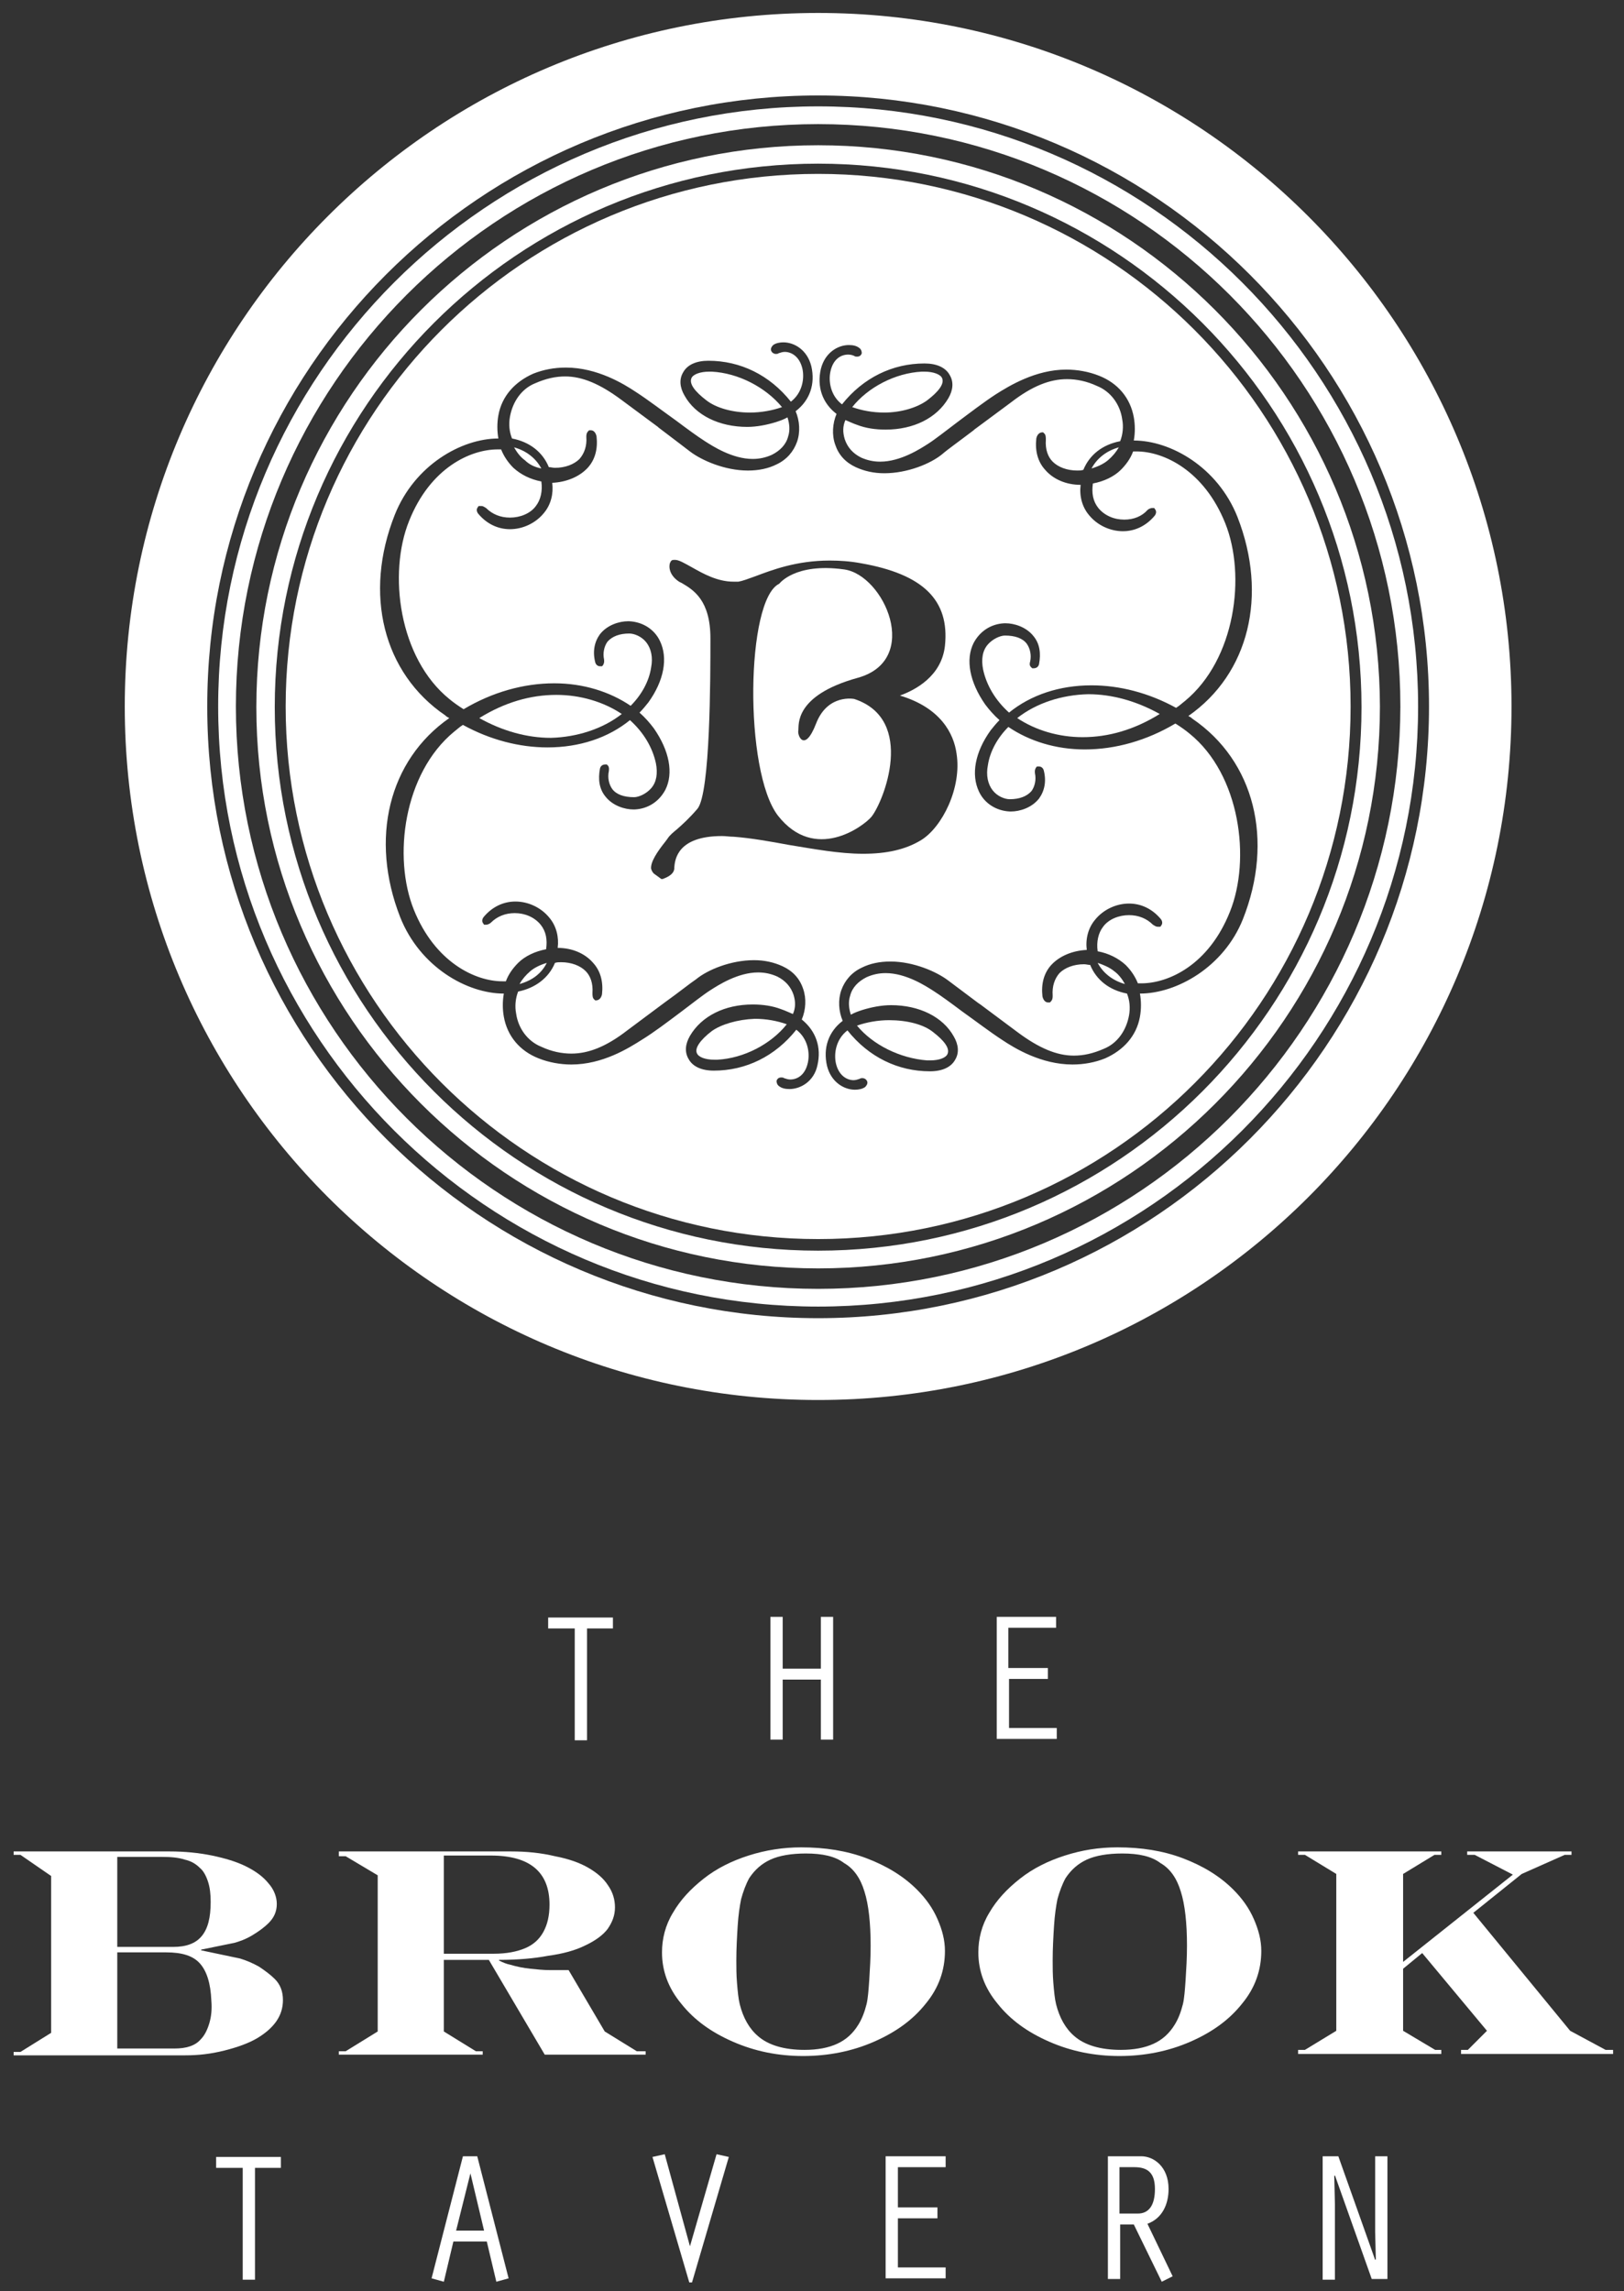 <?xml version="1.0" encoding="utf-8"?>
<!-- Generator: Adobe Illustrator 22.0.1, SVG Export Plug-In . SVG Version: 6.00 Build 0)  -->
<svg version="1.1" id="Layer_1" xmlns="http://www.w3.org/2000/svg" xmlns:xlink="http://www.w3.org/1999/xlink" x="0px" y="0px"
	 viewBox="0 0 238.2 336" style="enable-background:new 0 0 238.2 336;" xml:space="preserve">
<rect x="0" y="0" width="238.2" height="336" fill="#333333" stroke="none"/>
<style type="text/css">
	.st0{fill:#FFFFFF;}
</style>
<g>
	<path class="st0" d="M84.3,238.8h-3.9v-1.6h9.5v1.6h-3.8v16.4h-1.8V238.8z"/>
	<path class="st0" d="M113,237.1h1.8v7.6h5.6v-7.6h1.8v18h-1.8v-8.8h-5.6v8.8H113V237.1z"/>
	<path class="st0" d="M146.1,237.1h8.8v1.6h-7v5.9h5.8v1.6H148v7.2h7v1.6h-8.8V237.1z"/>
</g>
<g>
	<path class="st0" d="M35.6,317.9h-3.9v-1.6h9.5v1.6h-3.8v16.4h-1.8V317.9z"/>
	<path class="st0" d="M66.5,328.7l-1.4,5.9l-1.8-0.5l4.6-17.9H70l4.6,17.9l-1.8,0.5l-1.4-5.9H66.5z M69,318.7L69,318.7l-2.1,8.4H71
		L69,318.7z"/>
	<path class="st0" d="M105.1,315.9l1.8,0.4l-5.4,18.4h-0.4l-5.4-18.4l1.8-0.4l3.7,13.5L105.1,315.9z"/>
	<path class="st0" d="M129.9,316.2h8.8v1.6h-7v5.9h5.8v1.6h-5.8v7.2h7v1.6h-8.8V316.2z"/>
	<path class="st0" d="M162.5,316.2h4.9c1.8,0,4,1.5,4,4.8c0,2.2-0.9,4.3-3.1,5.1l3.7,7.7l-1.6,0.8l-4.1-8.4h-2v8h-1.8V316.2z
		 M164.3,324.6h2.6c1.6,0,2.5-1.2,2.5-3.6c0-2.4-1.1-3.2-3-3.2h-2.2V324.6z"/>
	<path class="st0" d="M194,316.2h2.3l5.4,15.2l0.1-0.1l-0.1-4v-11.1h1.8v18h-2.3l-5.4-15.2l-0.1,0.1l0.1,4.1v11.1H194V316.2z"/>
</g>
<path class="st0" d="M17.2,286.2v14.2h8.4c1.7,0,3-0.4,3.8-1.3c0.6-0.6,1-1.4,1.3-2.4c0.3-1,0.4-2.1,0.3-3.3
	c-0.1-2.6-0.7-4.4-1.7-5.5c-1-1.1-2.6-1.6-4.9-1.6H17.2z M17.2,272.3v13.2h8.2c1.9,0,3.3-0.5,4.2-1.6c0.9-1.1,1.3-2.7,1.3-5
	c0-1.1-0.1-2.1-0.4-3c-0.3-0.9-0.7-1.6-1.2-2c-0.6-0.6-1.3-1-2.2-1.2c-0.9-0.3-2-0.4-3.3-0.4H17.2z M2,271.5h22.9
	c2.2,0,4.2,0.2,6.2,0.6c1.9,0.4,3.6,0.9,5,1.6c1.4,0.7,2.5,1.5,3.3,2.5c0.8,0.9,1.2,2,1.2,3c0,1.1-0.4,2-1.2,2.8
	c-0.6,0.6-1.4,1.2-2.4,1.8c-1,0.6-1.9,0.9-2.6,1.1l-4.9,1v0.1l5.7,1.2c1,0.3,1.9,0.7,2.8,1.2c0.9,0.6,1.7,1.2,2.3,1.8
	c0.8,0.8,1.2,1.8,1.2,3.1c0,2.3-1.3,4.1-3.8,5.6c-1.2,0.7-2.8,1.3-4.8,1.8c-2,0.5-3.8,0.7-5.7,0.7H2v-0.5h1l4.5-2.8v-23L3,272H2
	V271.5z"/>
<path class="st0" d="M65.1,272.2v14.3h7.3c1.9,0,3.4-0.3,4.6-0.8c1.2-0.5,2.1-1.3,2.7-2.4c0.6-1.1,0.9-2.4,0.9-4
	c0-4.8-2.9-7.2-8.6-7.2H65.1z M49.8,271.5H75c2.2,0,4.3,0.2,6.4,0.7c2.1,0.4,3.7,1,4.9,1.7c1.2,0.7,2.2,1.5,2.9,2.6
	c0.7,1,1,2.1,1,3.2c0,1.2-0.4,2.2-1.1,3.2c-0.7,0.9-1.8,1.7-3.3,2.4c-1.4,0.7-3.2,1.2-5.4,1.5c-2.1,0.4-4.5,0.6-7.2,0.6v0.1
	c0.6,0.3,1.1,0.5,1.6,0.6c1,0.3,2,0.5,3,0.6c1,0.1,1.9,0.2,2.8,0.2h2.8l5.3,9l4.7,2.9h1.3v0.5H79.9l-8.2-13.9h-6.6v10.5l4.7,2.9h1
	v0.5H49.7v-0.5h1l4.7-2.9v-22.9l-4.7-2.8h-1V271.5z"/>
<path class="st0" d="M118.2,271.8c-2.1,0-3.9,0.3-5.2,0.9c-1.3,0.6-2.3,1.5-3.1,2.7c-0.5,0.9-0.9,2-1.2,3.1c-0.2,1-0.4,2.3-0.5,3.9
	c-0.1,1.6-0.2,3.3-0.2,5.1c0,1,0,2.1,0.1,3.3c0.1,1.2,0.2,2.3,0.4,3.1c0.5,2,1.4,3.6,2.7,4.7c1.5,1.3,3.8,2,6.8,2
	c1.9,0,3.5-0.3,4.8-0.9c1.3-0.6,2.3-1.5,3.1-2.8c0.5-0.8,0.9-1.8,1.2-3c0.2-0.8,0.3-2.1,0.4-3.6c0.1-1.6,0.2-3.2,0.2-5
	c0-3.3-0.3-6-0.9-7.9c-0.6-2-1.6-3.4-3-4.2C122.5,272.2,120.6,271.8,118.2,271.8 M117.5,270.9c3.5,0,6.7,0.5,9.6,1.6
	c2.9,1.1,5.4,2.6,7.4,4.6c1.3,1.3,2.3,2.7,3,4.3c0.7,1.6,1.1,3.1,1.1,4.7c0,2.8-0.9,5.4-2.8,7.7c-1.9,2.4-4.4,4.2-7.6,5.6
	c-3.2,1.4-6.7,2.1-10.4,2.1c-3.7,0-7.1-0.7-10.3-2.1c-3.2-1.4-5.7-3.2-7.6-5.6c-1.9-2.3-2.8-4.8-2.8-7.5c0-2,0.5-4,1.6-5.8
	c1.1-1.9,2.6-3.5,4.5-5c1.9-1.5,4.1-2.6,6.6-3.4C112.3,271.3,114.9,270.9,117.5,270.9"/>
<path class="st0" d="M164.6,271.8c-2.1,0-3.9,0.3-5.2,0.9c-1.3,0.6-2.3,1.5-3.1,2.7c-0.5,0.9-0.9,2-1.2,3.1c-0.2,1-0.4,2.3-0.5,3.9
	c-0.1,1.6-0.2,3.3-0.2,5.1c0,1,0,2.1,0.1,3.3c0.1,1.2,0.2,2.3,0.4,3.1c0.5,2,1.4,3.6,2.7,4.7c1.5,1.3,3.8,2,6.8,2
	c1.9,0,3.5-0.3,4.8-0.9c1.3-0.6,2.3-1.5,3.1-2.8c0.5-0.8,0.9-1.8,1.2-3c0.2-0.8,0.3-2.1,0.4-3.6c0.1-1.6,0.2-3.2,0.2-5
	c0-3.3-0.3-6-0.9-7.9c-0.6-2-1.6-3.4-3-4.2C168.9,272.2,167,271.8,164.6,271.8 M163.9,270.9c3.5,0,6.7,0.5,9.6,1.6
	c2.9,1.1,5.4,2.6,7.4,4.6c1.3,1.3,2.3,2.7,3,4.3c0.7,1.6,1.1,3.1,1.1,4.7c0,2.8-0.9,5.4-2.8,7.7c-1.9,2.4-4.4,4.2-7.6,5.6
	c-3.2,1.4-6.7,2.1-10.4,2.1c-3.7,0-7.1-0.7-10.3-2.1c-3.2-1.4-5.7-3.2-7.6-5.6c-1.9-2.3-2.8-4.8-2.8-7.5c0-2,0.5-4,1.6-5.8
	c1.1-1.9,2.6-3.5,4.5-5c1.9-1.5,4.1-2.6,6.6-3.4C158.7,271.3,161.2,270.9,163.9,270.9"/>
<polygon class="st0" points="190.4,271.5 211.4,271.5 211.4,272 210.4,272 205.8,274.8 205.8,287.7 221.9,274.9 216.3,272 
	215.2,272 215.2,271.5 230.5,271.5 230.5,272 229.5,272 223.2,274.8 216.1,280.5 230.3,297.8 235.5,300.6 236.6,300.6 236.6,301.2 
	214.3,301.2 214.3,300.6 215.3,300.6 218.1,297.8 208.6,286.4 205.8,288.7 205.8,297.8 210.5,300.6 211.4,300.6 211.4,301.2 
	190.4,301.2 190.4,300.6 191.4,300.6 196,297.8 196,274.8 191.4,272 190.4,272 "/>
<g>
	<path class="st0" d="M120,15.6c-48.5,0-88,39.5-88,88s39.5,88,88,88c48.5,0,88-39.5,88-88S168.5,15.6,120,15.6z M120,189
		c-47.1,0-85.4-38.3-85.4-85.4c0-47.1,38.3-85.4,85.4-85.4c47.1,0,85.4,38.3,85.4,85.4C205.3,150.7,167,189,120,189z"/>
	<path class="st0" d="M120,21.3c-45.4,0-82.4,36.9-82.4,82.4C37.6,149,74.5,186,120,186c45.4,0,82.4-36.9,82.4-82.4
		C202.3,58.2,165.4,21.3,120,21.3z M120,183.4c-44,0-79.7-35.7-79.7-79.7c0-44,35.7-79.7,79.7-79.7c44,0,79.7,35.7,79.7,79.7
		C199.7,147.7,164,183.4,120,183.4z"/>
	<path class="st0" d="M120,1.9C63.8,1.9,18.3,47.5,18.3,103.6c0,56.2,45.5,101.7,101.7,101.7c56.2,0,101.7-45.5,101.7-101.7
		C221.7,47.5,176.1,1.9,120,1.9z M120,193.3c-49.4,0-89.6-40.2-89.6-89.6C30.3,54.2,70.5,14,120,14c49.4,0,89.6,40.2,89.6,89.6
		C209.6,153.1,169.4,193.3,120,193.3z"/>
	<path class="st0" d="M120,25.5c-43.2,0-78.1,35-78.1,78.1s35,78.1,78.1,78.1c43.2,0,78.1-35,78.1-78.1S163.1,25.5,120,25.5z
		 M140.3,110.5c0.8,5-2.1,10.8-5.2,12.7c-2.3,1.4-5.1,2-8.5,2c-3.5,0-7.2-0.7-10.9-1.3c-2.7-0.5-5.5-1-8.1-1.2
		c-0.6,0-1.1-0.1-1.7-0.1c-6.6,0-6.9,3.5-7,4.6c0,0.1,0,0.2,0,0.2c-0.1,1-1.5,1.4-1.7,1.5l-0.2,0l-1.1-0.8c-0.2-0.2-0.3-0.4-0.4-0.7
		c-0.1-1,0.9-2.5,2.1-4l0.3-0.4c0.3-0.5,0.8-0.9,1.4-1.4c0.8-0.7,1.8-1.6,3-3c1.9-2.3,1.9-19.4,1.9-25c0-5.6-2.5-7.1-4.2-8.1
		l-0.4-0.2c-1.8-1.2-1.4-2.7-1.3-2.8l0.1-0.2l0.1-0.1c0.1-0.1,0.3-0.1,0.5-0.1c0.6,0,1.4,0.5,2.5,1.1c1.6,0.9,3.7,2.1,6.1,2.1
		c0.2,0,0.5,0,0.7,0c0.6-0.1,1.4-0.4,2.5-0.8c2.4-0.9,6-2.3,10.9-2.3c1.5,0,3,0.1,4.6,0.4c9.1,1.6,13,5.4,12.3,12.1
		c-0.5,4.5-4.4,6.5-6.6,7.3C138,103.8,139.9,107.6,140.3,110.5z M119.9,156.2c-0.5,2.4-2.5,3.5-4.1,3.5c-0.6,0-1.1-0.1-1.5-0.4
		c-0.3-0.2-0.4-0.5-0.4-0.8c0.1-0.3,0.3-0.5,0.7-0.5c0.1,0,0.3,0,0.4,0.1c0.3,0.1,0.6,0.2,0.9,0.2c1,0,2.2-0.6,2.6-2.5
		c0.3-1.4,0-3.5-1.7-4.8c-3.1,3.9-7.4,6-12.1,6c-1.8,0-3.1-0.6-3.7-1.7c-0.6-1-0.5-2.2,0.2-3.4c1.7-2.9,5.1-4.6,9.2-4.6
		c1.5,0,2.9,0.2,4.2,0.7c0.6,0.2,1.2,0.5,1.7,0.7c0.4-0.9,0.4-1.8,0.1-2.8c-0.4-1.2-1.2-2.1-2.4-2.7c-0.9-0.4-1.8-0.6-2.8-0.6
		c-3,0-5.9,1.9-7,2.6c-1.1,0.7-2.6,1.9-4.2,3.1c-2,1.5-4.1,3.1-5.9,4.2c-1.9,1.2-5.7,3.6-10.3,3.6c-1.6,0-3.3-0.3-4.8-0.9
		c-2.8-1.1-4.6-3.3-5.1-6.1c-0.2-1.1-0.2-2.3,0-3.4c-5.4,0-12.3-3.9-15.2-11.2c-4.5-11.5-1.7-23,7.2-29.2c-0.2-0.1-0.4-0.2-0.6-0.4
		c-9.1-6.2-12-17.8-7.4-29.4c2.9-7.3,9.8-11.2,15.2-11.2c-0.2-1.1-0.2-2.3,0-3.4c0.5-2.8,2.4-4.9,5.1-6.1c1.5-0.6,3.1-0.9,4.8-0.9
		c4.6,0,8.5,2.4,10.3,3.6c1.7,1.1,3.8,2.7,5.9,4.2c1.6,1.2,3.1,2.3,4.2,3c1.1,0.7,4,2.6,7,2.6c1,0,1.9-0.2,2.8-0.6
		c1.2-0.6,2.1-1.5,2.4-2.7c0.3-0.9,0.2-1.9-0.1-2.8c-0.5,0.3-1.1,0.5-1.7,0.7c-1.3,0.4-2.8,0.7-4.2,0.7c-4.1,0-7.6-1.7-9.2-4.6
		c-0.7-1.2-0.8-2.4-0.2-3.4c0.6-1.1,1.9-1.7,3.7-1.7c4.7,0,9,2.1,12.1,6c1.7-1.3,2-3.4,1.7-4.8c-0.4-1.8-1.6-2.5-2.6-2.5
		c-0.3,0-0.6,0.1-0.9,0.2c-0.1,0.1-0.3,0.1-0.4,0.1c-0.3,0-0.6-0.2-0.7-0.5c-0.1-0.3,0.1-0.6,0.3-0.8c0.4-0.3,1-0.4,1.5-0.4
		c1.6,0,3.5,1.1,4.1,3.5c0.6,2.6-0.2,5-2.3,6.6c0.6,1.4,0.7,3.1,0.2,4.5c-0.5,1.4-1.5,2.6-3,3.3c-1.2,0.6-2.6,0.9-4.2,0.9
		c-3.4,0-6.8-1.5-8.5-2.8c-0.9-0.7-2.5-1.9-4.6-3.5l-0.1-0.1c-1.6-1.2-3.4-2.5-5.4-4c-3.1-2.3-5.7-3.4-8.2-3.4c-1.4,0-2.8,0.3-4.4,1
		c-2,0.8-3.3,2.7-3.7,4.9c-0.2,1.1-0.1,2.2,0.3,3.2c2.6,0.5,4.5,2,5.4,4.2c0.3,0,0.6,0.1,0.9,0.1c1.5,0,2.8-0.5,3.6-1.3
		c0.7-0.8,1.1-1.9,1-3.2c0-0.3,0-0.6,0.3-0.9l0.1-0.1l0.3,0c0.4,0,0.7,0.4,0.8,0.9c0.2,1.8-0.2,3.4-1.3,4.6
		c-1.2,1.3-3.1,2.1-5.2,2.2c0.2,1.6-0.2,3.2-1.2,4.4c-1.2,1.5-3.1,2.4-5,2.4c-1.8,0-3.4-0.8-4.6-2.2c-0.1-0.1-0.4-0.5-0.2-0.9
		l0.2-0.3l0.4,0c0.3,0,0.5,0.2,0.7,0.3c0.9,0.9,2.1,1.4,3.5,1.4c1.5,0,3-0.6,3.8-1.7c0.7-0.9,1-2.2,0.8-3.6c-1.6-0.3-3-1-4.1-2
		c-0.8-0.8-1.4-1.7-1.8-2.7c-0.2,0-0.3,0-0.5,0c-4,0-9.9,2.7-13,10.5c-3.1,7.7-1.5,20.1,5.9,26.1c0.6,0.5,1.3,1,2.1,1.5
		c4.2-2.5,8.8-3.8,13.3-3.8c4.2,0,8.1,1.2,11.2,3.3c1.6-1.6,2.7-3.6,3-5.6c0.3-1.5,0-2.8-0.7-3.7c-0.7-0.9-1.8-1.3-2.5-1.3
		c-1.4,0-2.5,0.4-3.2,1.2c-0.5,0.7-0.7,1.7-0.5,2.6c0,0.1,0.1,0.5-0.2,0.9l-0.1,0.1l-0.3,0c-0.3,0-0.6-0.2-0.7-0.6
		c-0.4-1.6-0.1-3,0.7-4.1c1.1-1.4,2.9-1.9,4.1-1.9c0.1,0,0.2,0,0.2,0c2,0.1,3.7,1.2,4.5,2.9c1.2,2.5,0.6,5.8-1.7,9
		c-0.4,0.5-0.8,1-1.3,1.5c0.8,0.7,1.5,1.5,2.1,2.3c2.3,3.3,2.9,6.6,1.7,9c-0.9,1.7-2.5,2.8-4.5,2.9c-0.1,0-0.1,0-0.2,0
		c-1.2,0-3-0.5-4.1-1.9c-0.9-1.1-1.1-2.5-0.8-4.1c0.1-0.4,0.4-0.6,0.8-0.6h0.2l0.2,0.2c0.2,0.3,0.1,0.7,0.1,0.8
		c-0.2,0.9,0,1.9,0.5,2.6c0.6,0.8,1.7,1.2,3.2,1.2c0.7,0,1.8-0.5,2.5-1.3c0.8-0.9,1-2.2,0.7-3.7c-0.5-2.3-1.8-4.5-3.8-6.3
		c-3.2,2.6-7.4,4-12.1,4c-4.1,0-8.4-1.1-12.4-3.3c-0.5,0.3-0.9,0.7-1.3,1c-7.4,6.1-9,18.4-5.9,26.1c3.1,7.7,9,10.5,13,10.5
		c0.2,0,0.3,0,0.5,0c0.4-1.1,1.1-2,1.8-2.7c1-1,2.5-1.7,4.1-2c0.2-1.4,0-2.6-0.8-3.6c-0.9-1.1-2.3-1.7-3.8-1.7
		c-1.4,0-2.6,0.5-3.5,1.4c-0.1,0.1-0.4,0.3-0.7,0.3h-0.3l-0.2-0.3c-0.2-0.4,0.1-0.8,0.2-0.9c1.2-1.4,2.8-2.2,4.6-2.2
		c1.9,0,3.8,0.9,5,2.4c1,1.2,1.4,2.8,1.2,4.4c2.1,0,4,0.8,5.2,2.2c1.1,1.2,1.5,2.8,1.3,4.6c-0.1,0.5-0.4,0.9-0.9,0.9h-0.1l-0.2-0.2
		c-0.2-0.2-0.2-0.6-0.2-0.9c0.1-1.4-0.3-2.5-1-3.2c-0.8-0.8-2.1-1.3-3.6-1.3c-0.3,0-0.6,0-0.9,0.1c-0.9,2.2-2.9,3.7-5.4,4.2
		c-0.4,1-0.5,2.2-0.3,3.2c0.3,2.2,1.7,4.1,3.7,4.9c1.5,0.7,3,1,4.4,1c2.5,0,5.1-1,8.2-3.4c2-1.5,3.9-2.9,5.5-4.1
		c2.1-1.5,3.7-2.8,4.6-3.4c1.7-1.4,5.1-2.8,8.5-2.8c1.5,0,2.9,0.3,4.2,0.9c1.5,0.7,2.5,1.8,3,3.3c0.5,1.4,0.4,3.1-0.2,4.5
		C119.7,151.2,120.5,153.6,119.9,156.2z M167.2,145.7c0.2,1.1,0.2,2.3,0,3.4c-0.5,2.8-2.4,4.9-5.1,6.1c-1.5,0.6-3.1,0.9-4.8,0.9
		c-4.6,0-8.5-2.4-10.3-3.6c-1.7-1.1-3.8-2.7-5.9-4.2c-1.6-1.2-3.1-2.3-4.2-3c-1.1-0.7-4-2.6-7-2.6c-1,0-1.9,0.2-2.8,0.6
		c-1.2,0.6-2.1,1.5-2.4,2.7c-0.3,0.9-0.2,1.9,0.1,2.8c0.5-0.3,1.1-0.5,1.7-0.7c1.3-0.4,2.8-0.7,4.2-0.7c4.1,0,7.6,1.7,9.2,4.6
		c0.7,1.2,0.8,2.4,0.2,3.4c-0.6,1.1-1.9,1.7-3.7,1.7c-4.7,0-9-2.1-12.1-6c-1.7,1.3-2,3.4-1.7,4.8c0.4,1.8,1.6,2.5,2.6,2.5
		c0.3,0,0.6-0.1,0.9-0.2c0.1-0.1,0.3-0.1,0.4-0.1c0.3,0,0.6,0.2,0.7,0.5c0.1,0.3-0.1,0.6-0.3,0.8c-0.4,0.3-1,0.4-1.5,0.4
		c-1.6,0-3.5-1.1-4.1-3.5c-0.6-2.6,0.2-5,2.3-6.6c-0.6-1.4-0.7-3.1-0.2-4.5c0.5-1.4,1.5-2.6,3-3.3c1.2-0.6,2.6-0.9,4.2-0.9
		c3.4,0,6.8,1.5,8.5,2.8c0.8,0.6,2.4,1.8,4.4,3.3l0.3,0.2c1.6,1.2,3.5,2.6,5.5,4.1c3.1,2.3,5.7,3.4,8.2,3.4c1.4,0,2.8-0.3,4.4-1
		c2-0.8,3.3-2.7,3.7-4.9c0.2-1.1,0.1-2.2-0.3-3.2c-2.6-0.5-4.5-2-5.4-4.2c-0.3,0-0.6-0.1-0.9-0.1c-1.5,0-2.8,0.5-3.6,1.3
		c-0.7,0.8-1.1,1.9-1,3.3c0,0.3,0,0.6-0.3,0.9l-0.1,0.1l-0.3,0c-0.4,0-0.7-0.4-0.8-0.9c-0.2-1.8,0.2-3.4,1.3-4.6
		c1.2-1.3,3.1-2.1,5.2-2.2c-0.2-1.6,0.2-3.2,1.2-4.4c1.2-1.5,3.1-2.4,5-2.4c1.8,0,3.4,0.8,4.6,2.2c0.1,0.1,0.4,0.5,0.2,0.9l-0.2,0.3
		l-0.4,0c-0.3,0-0.5-0.2-0.7-0.3c-0.9-0.9-2.1-1.4-3.5-1.4c-1.5,0-3,0.6-3.8,1.7c-0.7,0.9-1,2.2-0.8,3.6c1.6,0.3,3,1,4.1,2
		c0.8,0.8,1.4,1.7,1.8,2.7c0.2,0,0.3,0,0.5,0c4,0,9.9-2.7,13-10.5c3.1-7.7,1.5-20.1-5.9-26.1c-0.6-0.5-1.3-1-2.1-1.5
		c-4.2,2.5-8.8,3.8-13.3,3.8c-4.2,0-8.1-1.2-11.2-3.3c-1.6,1.6-2.7,3.6-3,5.6c-0.3,1.5,0,2.8,0.7,3.7c0.7,0.9,1.8,1.3,2.5,1.3
		c1.4,0,2.5-0.4,3.2-1.2c0.5-0.7,0.7-1.7,0.5-2.6c0-0.1-0.1-0.5,0.2-0.9l0.1-0.1l0.3,0c0.3,0,0.6,0.2,0.7,0.6c0.4,1.6,0.1,3-0.7,4.1
		c-1.1,1.4-2.9,1.9-4.1,1.9l-0.2,0c-2-0.1-3.7-1.2-4.5-2.9c-1.2-2.5-0.6-5.8,1.7-9c0.4-0.5,0.8-1,1.3-1.5c-0.8-0.7-1.5-1.5-2.1-2.3
		c-2.3-3.3-2.9-6.6-1.7-9c0.9-1.7,2.5-2.8,4.5-2.9l0.2,0c1.2,0,3,0.5,4.1,1.9c0.9,1.1,1.1,2.5,0.8,4.1c-0.1,0.4-0.4,0.6-0.8,0.6
		h-0.2l-0.2-0.2c-0.2-0.2-0.2-0.5-0.1-0.8c0.2-0.9,0-1.9-0.5-2.6c-0.6-0.8-1.7-1.2-3.2-1.2c-0.7,0-1.8,0.5-2.5,1.3
		c-0.8,0.9-1,2.2-0.7,3.7c0.5,2.3,1.8,4.5,3.8,6.3c3.2-2.6,7.4-4,12.1-4c4.1,0,8.4,1.1,12.4,3.3c0.5-0.3,0.9-0.7,1.3-1
		c7.4-6.1,9-18.4,5.9-26.1c-3.1-7.7-9-10.5-13-10.5c-0.2,0-0.3,0-0.5,0c-0.4,1.1-1.1,2-1.8,2.7c-1,1-2.5,1.7-4.1,2
		c-0.2,1.4,0,2.6,0.8,3.6c0.9,1.1,2.3,1.7,3.8,1.7c1.4,0,2.6-0.5,3.4-1.4c0.1-0.1,0.4-0.3,0.7-0.3h0.3l0.2,0.3
		c0.2,0.4-0.1,0.8-0.2,0.9c-1.2,1.4-2.8,2.2-4.6,2.2c-1.9,0-3.8-0.9-5-2.4c-1-1.2-1.4-2.8-1.2-4.4c-2.1,0-4-0.8-5.2-2.2
		c-1.1-1.2-1.5-2.8-1.3-4.6c0.1-0.5,0.4-0.9,0.9-0.9h0.1l0.2,0.2c0.2,0.2,0.2,0.6,0.2,0.9c-0.1,1.4,0.3,2.5,1,3.2
		c0.8,0.8,2.1,1.3,3.6,1.3c0.3,0,0.6,0,0.9-0.1c0.9-2.2,2.8-3.7,5.4-4.2c0.4-1,0.5-2.2,0.3-3.2c-0.3-2.2-1.7-4.1-3.7-4.9
		c-1.5-0.7-3-1-4.4-1c-2.5,0-5.1,1-8.2,3.4c-2,1.5-3.8,2.8-5.4,4l-0.1,0.1c-2.1,1.6-3.8,2.8-4.6,3.5c-1.7,1.4-5.1,2.8-8.5,2.8
		c-1.5,0-2.9-0.3-4.2-0.9c-1.5-0.7-2.5-1.8-3-3.3c-0.5-1.4-0.4-3.1,0.2-4.5c-2.1-1.6-2.9-4-2.3-6.6c0.6-2.4,2.5-3.5,4.1-3.5
		c0.6,0,1.1,0.1,1.5,0.4c0.3,0.2,0.4,0.5,0.4,0.8c-0.1,0.3-0.3,0.5-0.7,0.5c-0.1,0-0.3,0-0.4-0.1c-0.2-0.1-0.5-0.2-0.9-0.2
		c-1,0-2.2,0.6-2.6,2.5c-0.3,1.4,0,3.5,1.7,4.8c3.1-3.9,7.4-6,12.1-6c1.8,0,3.1,0.6,3.7,1.7c0.6,1,0.5,2.2-0.2,3.4
		c-1.7,2.9-5.1,4.6-9.2,4.6c-1.5,0-2.9-0.2-4.2-0.7c-0.6-0.2-1.2-0.5-1.7-0.7c-0.4,0.9-0.4,1.8-0.1,2.8c0.4,1.2,1.2,2.1,2.4,2.7
		c0.9,0.4,1.8,0.6,2.8,0.6c3,0,5.9-1.9,7-2.6c1.1-0.7,2.6-1.9,4.2-3.1c2-1.5,4.1-3.1,5.8-4.2c1.9-1.2,5.8-3.6,10.3-3.6
		c1.6,0,3.3,0.3,4.8,0.9c2.8,1.1,4.6,3.3,5.1,6.1c0.2,1.1,0.2,2.3,0,3.4c5.4,0,12.3,3.9,15.2,11.2c4.5,11.5,1.7,23-7.2,29.2
		c0.2,0.1,0.4,0.2,0.6,0.4c9.1,6.2,12,17.8,7.4,29.4C179.5,141.8,172.6,145.7,167.2,145.7z"/>
	<path class="st0" d="M125.8,99.4c9.4-2.6,3.9-15.1-2-15.9c-7.2-1-9.5,2.1-9.5,2.1c-4.9,2.3-5.2,27.5-0.2,34
		c5.4,6.9,12.5,1.6,13.7,0.2c1.8-2.2,6.6-14.3-2.5-17.3c0,0-3.9-0.8-5.6,3.6c-1.7,4.4-2.8,1.7-2.6,1
		C117.2,106.4,116.4,102,125.8,99.4z"/>
	<path class="st0" d="M80.2,141.2c-1,0.3-1.8,0.7-2.4,1.2c-0.7,0.6-1.2,1.2-1.6,1.9C78,143.8,79.4,142.8,80.2,141.2z"/>
	<path class="st0" d="M91.2,104.7c-2.7-1.8-6.1-2.8-9.6-2.8c-3.8,0-7.6,1.1-11.3,3.4c3.4,1.9,7,2.9,10.5,2.9
		C84.6,108.1,88.4,106.9,91.2,104.7z"/>
	<path class="st0" d="M79.4,68.7c-0.8-1.5-2.2-2.6-4-3.1c0.4,0.7,0.9,1.4,1.6,1.9C77.6,68.1,78.4,68.5,79.4,68.7z"/>
	<path class="st0" d="M104.4,54.5c-0.2,0-0.3,0-0.4,0c-1.3,0-2.4,0.4-2.6,1c-0.3,0.8,0.5,1.9,2.2,3.2c1.4,1.1,3.8,1.8,6.4,1.8
		c1.6,0,3.3-0.3,4.7-0.8C112.3,56.8,108.3,54.7,104.4,54.5z"/>
	<path class="st0" d="M104.4,151.2c-1.7,1.3-2.5,2.5-2.2,3.2c0.2,0.6,1.2,1,2.6,1h0c0.1,0,0.3,0,0.4,0c3.9-0.2,7.9-2.3,10.2-5.2
		c-1.4-0.5-3-0.8-4.7-0.8C108.2,149.5,105.8,150.2,104.4,151.2z"/>
	<path class="st0" d="M160.1,68.7c1-0.3,1.8-0.7,2.4-1.2c0.7-0.6,1.2-1.2,1.6-1.9C162.3,66.1,160.9,67.2,160.1,68.7z"/>
	<path class="st0" d="M161,141.2c0.8,1.5,2.2,2.6,4,3.1c-0.4-0.7-0.9-1.4-1.6-1.9C162.8,141.9,161.9,141.5,161,141.2z"/>
	<path class="st0" d="M136,58.7c1.7-1.3,2.5-2.4,2.2-3.2c-0.2-0.6-1.3-1-2.6-1c-0.1,0-0.3,0-0.4,0c-3.9,0.2-7.9,2.3-10.2,5.2
		c1.4,0.5,3,0.8,4.7,0.8C132.1,60.5,134.5,59.8,136,58.7z"/>
	<path class="st0" d="M149.2,105.3c2.7,1.8,6.1,2.8,9.6,2.8c3.8,0,7.6-1.1,11.3-3.4c-3.4-1.9-7-2.9-10.5-2.9
		C155.7,101.9,152,103.1,149.2,105.3z"/>
	<path class="st0" d="M136,155.5c0.1,0,0.3,0,0.4,0c0,0,0,0,0,0c1.4,0,2.4-0.4,2.6-1c0.3-0.8-0.5-1.9-2.2-3.2
		c-1.4-1.1-3.8-1.7-6.4-1.7c-1.6,0-3.3,0.3-4.7,0.8C128,153.2,132,155.2,136,155.5z"/>
</g>
</svg>

